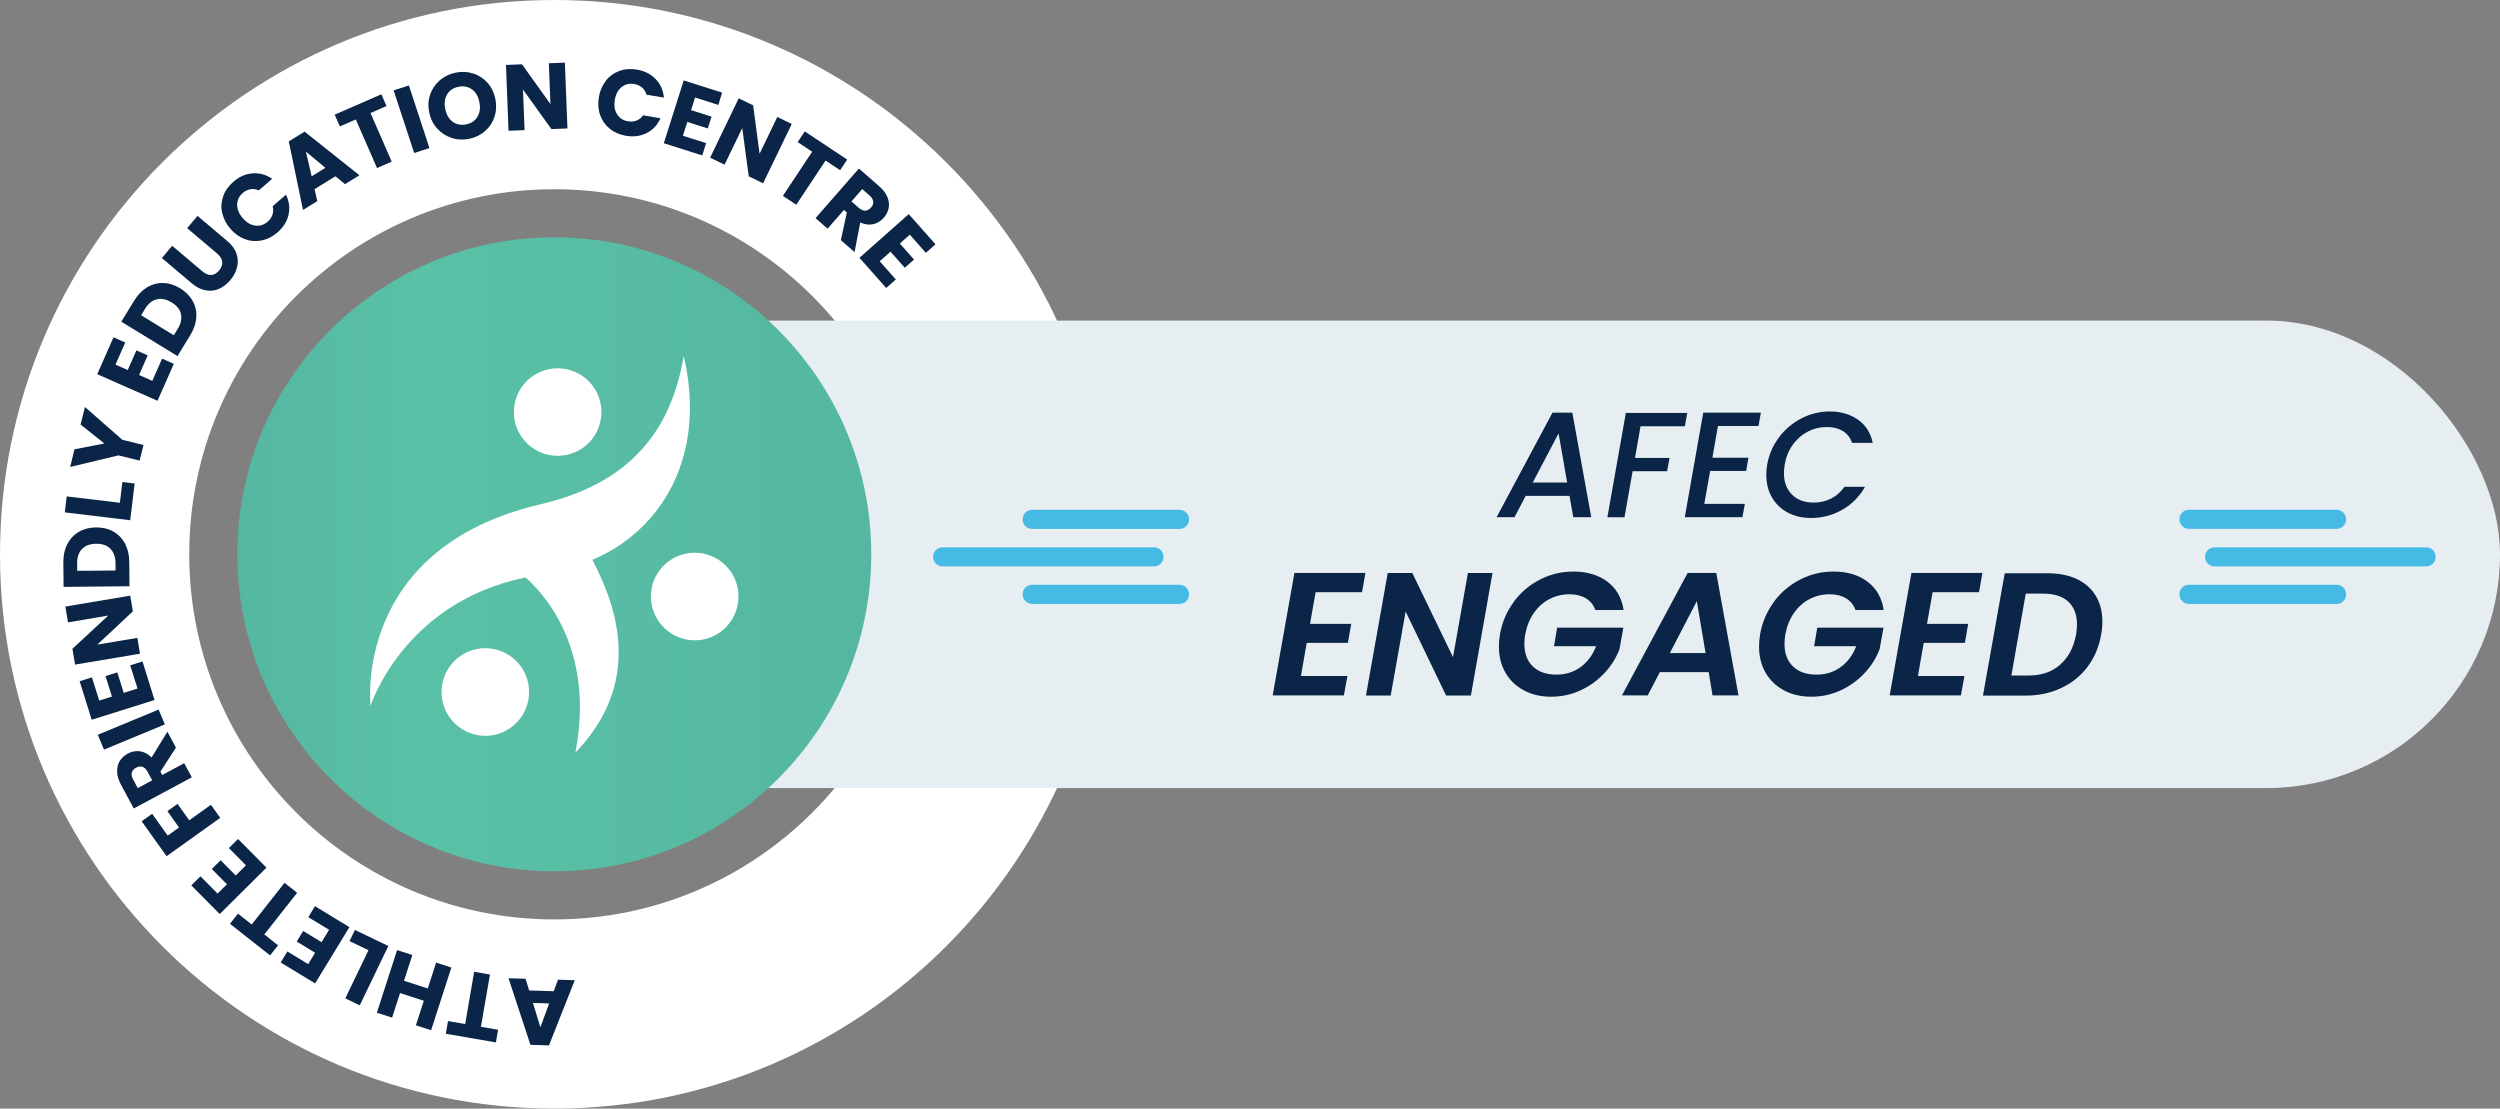 <?xml version="1.0" encoding="UTF-8"?><svg id="Layer_1" xmlns="http://www.w3.org/2000/svg" width="311.39" height="138.08" xmlns:xlink="http://www.w3.org/1999/xlink" viewBox="0 0 311.39 138.08"><rect x="0" y="0" width="311.39" height="138.08" fill="#808080" stroke="none"/><defs><style>.cls-1{fill:#0a2547;}.cls-2{fill:#fff;}.cls-3{fill:#00a4e0;}.cls-4{fill:#e7eef2;}.cls-5{fill:url(#linear-gradient);}.cls-6{opacity:.7;}</style><linearGradient id="linear-gradient" x1="29.56" y1="69.04" x2="108.52" y2="69.04" gradientUnits="userSpaceOnUse"><stop offset="0" stop-color="#55b7a1"/><stop offset=".29" stop-color="#59c1a6"/><stop offset=".91" stop-color="#55b8a1"/><stop offset="1" stop-color="#55b7a1"/></linearGradient></defs><path class="cls-2" d="M69.04,0C30.91,0,0,30.91,0,69.04s30.91,69.04,69.04,69.04,69.04-30.91,69.04-69.04S107.17,0,69.04,0ZM69.04,114.52c-25.11,0-45.47-20.36-45.47-45.48s20.36-45.47,45.47-45.47,45.47,20.36,45.47,45.47-20.36,45.48-45.47,45.48Z"/><path class="cls-1" d="M65.91,123.37l3.06.09.53-1.43,2.09.06-3.21,8.12-2.31-.07-2.73-8.29,2.12.06.45,1.46ZM66.38,124.92l.93,3.03,1.09-2.97-2.02-.06Z"/><path class="cls-1" d="M55.53,128.76l.27-1.58,2.14.37,1.12-6.51,1.97.34-1.13,6.51,2.14.37-.27,1.58-6.25-1.08Z"/><path class="cls-1" d="M46.94,126.15l2.52-7.81,1.9.61-1.04,3.21,2.96.96,1.04-3.22,1.9.61-2.52,7.81-1.9-.61.99-3.06-2.96-.96-.99,3.06-1.9-.61Z"/><path class="cls-1" d="M45.9,118.36l-2.36-1.14.67-1.39,4.16,2-3.56,7.39-1.8-.87,2.89-6Z"/><path class="cls-1" d="M38.39,120.09l.86-1.42-2.29-1.39.8-1.32,2.29,1.39.94-1.54-2.59-1.57.83-1.37,4.29,2.61-4.27,7.01-4.29-2.61.83-1.37,2.58,1.57Z"/><path class="cls-1" d="M28.65,115.06l.99-1.26,1.71,1.35,4.09-5.19,1.57,1.24-4.09,5.19,1.71,1.35-.99,1.26-4.99-3.93Z"/><path class="cls-1" d="M27.09,111.31l1.18-1.17-1.89-1.9,1.1-1.09,1.88,1.9,1.28-1.27-2.13-2.15,1.14-1.13,3.54,3.57-5.82,5.78-3.54-3.57,1.14-1.13,2.13,2.15Z"/><path class="cls-1" d="M17.65,102.29l1.3-.93,1.94,2.72,1.41-1.01-1.45-2.04,1.26-.9,1.46,2.04,2.7-1.93,1.16,1.63-6.68,4.77-3.11-4.35Z"/><path class="cls-1" d="M21.9,93.14l-1.92,2.97.23.42,2.73-1.47.95,1.76-7.23,3.88-1.59-2.96c-.31-.57-.47-1.11-.48-1.62s.09-.96.33-1.34c.24-.38.57-.69,1-.92.48-.26.98-.35,1.51-.28.52.07,1.01.32,1.45.77l1.97-3.21,1.07,1.99ZM18.96,97.2l-.59-1.09c-.17-.32-.38-.52-.63-.6-.25-.08-.51-.04-.8.12-.28.15-.45.34-.52.59-.07.25-.02.53.15.85l.59,1.09,1.79-.96Z"/><path class="cls-1" d="M12.18,91.52l7.58-3.14.77,1.85-7.58,3.14-.77-1.85Z"/><path class="cls-1" d="M12.36,87.26l1.58-.5-.8-2.55,1.47-.46.8,2.55,1.72-.54-.91-2.89,1.53-.48,1.5,4.8-7.83,2.46-1.5-4.8,1.53-.48.91,2.89Z"/><path class="cls-1" d="M16.22,74.18l.33,1.97-4.43,4.14,4.99-.84.33,1.97-8.09,1.36-.33-1.97,4.46-4.14-5.01.85-.33-1.97,8.09-1.36Z"/><path class="cls-1" d="M8.39,67.76c.34-.65.81-1.15,1.43-1.52.62-.36,1.33-.54,2.14-.55.8,0,1.52.16,2.14.51.63.35,1.12.85,1.46,1.49.35.65.53,1.4.54,2.26l.03,3.07-8.21.08-.03-3.07c0-.87.16-1.62.49-2.27ZM13.74,68.34c-.42-.42-1-.62-1.76-.61-.76,0-1.34.22-1.76.65-.42.42-.62,1.02-.61,1.77v.95s4.78-.04,4.78-.04v-.95c-.02-.76-.23-1.34-.65-1.76Z"/><path class="cls-1" d="M14.93,62.64l.31-2.6,1.53.18-.55,4.58-8.15-.98.24-1.99,6.62.79Z"/><path class="cls-1" d="M10.59,50.7l4.65,4.08,2.63.65-.48,1.94-2.63-.65-6.02,1.44.54-2.2,3.72-.72-2.96-2.36.54-2.18Z"/><path class="cls-1" d="M14.39,45.42l1.52.67,1.08-2.45,1.41.62-1.08,2.45,1.65.73,1.22-2.77,1.46.65-2.03,4.6-7.51-3.31,2.03-4.6,1.46.65-1.22,2.77Z"/><path class="cls-1" d="M18.32,35.78c.63-.37,1.3-.55,2.02-.53.71.02,1.42.24,2.11.67.68.42,1.2.94,1.55,1.57.35.63.5,1.31.45,2.04-.05.73-.29,1.47-.74,2.2l-1.6,2.62-7-4.28,1.6-2.62c.45-.74.99-1.29,1.62-1.67ZM22.54,39.11c-.13-.57-.52-1.06-1.17-1.45s-1.26-.52-1.84-.38c-.58.14-1.06.53-1.46,1.18l-.49.81,4.07,2.49.49-.81c.4-.65.53-1.25.39-1.83Z"/><path class="cls-1" d="M21.45,30.62l3.75,3.17c.38.32.74.47,1.1.46.36-.01.69-.2.99-.56.3-.36.43-.72.39-1.08-.04-.36-.25-.7-.62-1.02l-3.75-3.17,1.29-1.53,3.74,3.16c.56.47.93.99,1.12,1.56.19.56.21,1.13.06,1.7-.14.57-.42,1.1-.84,1.59-.42.49-.89.85-1.41,1.08-.52.23-1.07.29-1.66.18-.58-.1-1.15-.39-1.71-.86l-3.74-3.16,1.29-1.53Z"/><path class="cls-1" d="M27.66,26.52c-.15-.71-.1-1.4.14-2.08.24-.68.67-1.28,1.27-1.8.74-.64,1.54-.99,2.4-1.05.86-.06,1.67.16,2.43.68l-1.66,1.44c-.35-.15-.69-.2-1.04-.14s-.66.21-.95.46c-.47.4-.7.89-.71,1.46,0,.57.22,1.13.69,1.68.47.54.99.85,1.56.93.57.08,1.09-.09,1.55-.49.29-.25.49-.54.6-.87.11-.33.12-.68.02-1.05l1.66-1.44c.4.83.51,1.66.32,2.5-.19.84-.66,1.58-1.39,2.21-.6.52-1.26.85-1.96.99-.71.14-1.4.09-2.08-.16-.68-.25-1.28-.68-1.81-1.29-.53-.61-.87-1.28-1.02-1.99Z"/><path class="cls-1" d="M41.79,21.95l-2.61,1.61.34,1.49-1.78,1.1-1.77-8.54,1.97-1.21,6.83,5.43-1.8,1.11-1.18-.98ZM40.54,20.91l-2.44-2.03.72,3.08,1.72-1.06Z"/><path class="cls-1" d="M47.5,11.74l.64,1.47-1.99.87,2.64,6.05-1.83.8-2.64-6.05-1.99.87-.64-1.47,5.82-2.54Z"/><path class="cls-1" d="M50.93,10.64l2.56,7.8-1.9.62-2.56-7.8,1.9-.62Z"/><path class="cls-1" d="M56.25,17.17c-.7-.22-1.3-.61-1.8-1.16-.5-.55-.83-1.22-.99-2.01-.16-.79-.12-1.53.12-2.23.24-.7.64-1.29,1.2-1.77.56-.48,1.21-.8,1.97-.95.75-.16,1.48-.12,2.18.1.7.22,1.3.61,1.79,1.16.49.55.82,1.22.98,2.01.16.79.12,1.53-.11,2.24-.24.71-.63,1.3-1.19,1.78-.55.48-1.21.8-1.96.95-.76.16-1.48.12-2.19-.1ZM59.48,14.52c.3-.51.37-1.11.23-1.81-.15-.71-.45-1.24-.93-1.58-.47-.34-1.03-.45-1.67-.32-.65.13-1.12.45-1.42.95s-.38,1.11-.23,1.83c.15.71.46,1.24.93,1.58.47.34,1.03.45,1.68.32.64-.13,1.11-.45,1.41-.96Z"/><path class="cls-1" d="M70.68,16l-2,.08-3.54-4.93.2,5.06-2,.08-.32-8.2,2-.08,3.54,4.95-.2-5.08,2-.08.32,8.2Z"/><path class="cls-1" d="M75.45,10.06c.45-.57,1.02-.97,1.69-1.22.68-.25,1.41-.3,2.19-.17.96.16,1.74.56,2.34,1.18.6.62.94,1.39,1.02,2.31l-2.17-.37c-.1-.37-.29-.66-.55-.89-.27-.23-.59-.37-.96-.44-.61-.1-1.13.02-1.58.38-.45.36-.73.89-.85,1.6-.12.71-.03,1.3.28,1.79.3.49.76.78,1.37.88.38.06.73.03,1.05-.09.33-.13.6-.34.82-.66l2.17.37c-.38.84-.95,1.45-1.72,1.84-.77.39-1.63.5-2.59.34-.78-.13-1.46-.43-2.01-.88-.56-.45-.96-1.02-1.2-1.7-.24-.68-.29-1.42-.16-2.22s.43-1.48.88-2.05Z"/><path class="cls-1" d="M86.58,12.14l-.5,1.58,2.55.81-.47,1.47-2.55-.81-.55,1.72,2.89.92-.48,1.53-4.79-1.52,2.48-7.82,4.79,1.52-.48,1.53-2.88-.92Z"/><path class="cls-1" d="M95.06,22.83l-1.8-.87-.81-6.01-2.2,4.56-1.8-.87,3.56-7.39,1.8.87.8,6.03,2.21-4.58,1.8.87-3.57,7.39Z"/><path class="cls-1" d="M105.53,19.87l-.89,1.33-1.81-1.2-3.65,5.5-1.67-1.1,3.65-5.5-1.81-1.2.89-1.33,5.29,3.51Z"/><path class="cls-1" d="M104.73,29.92l.75-3.46-.36-.31-2.04,2.33-1.5-1.31,5.4-6.18,2.53,2.21c.49.43.83.87,1.02,1.34.19.47.25.93.16,1.37-.09.45-.29.85-.61,1.21-.36.41-.79.68-1.31.8-.51.12-1.06.05-1.62-.21l-.71,3.69-1.7-1.48ZM106.05,25.08l.93.82c.28.24.54.35.8.34.26-.01.49-.14.71-.39.21-.23.3-.48.28-.73-.02-.26-.17-.5-.44-.75l-.93-.82-1.34,1.53Z"/><path class="cls-1" d="M113.32,29.23l-1.24,1.1,1.77,2-1.16,1.02-1.77-2-1.35,1.19,2.01,2.27-1.2,1.06-3.33-3.76,6.14-5.44,3.33,3.76-1.2,1.06-2.01-2.27Z"/><rect class="cls-4" x="32.74" y="39.93" width="278.65" height="58.23" rx="29.12" ry="29.12"/><path class="cls-5" d="M108.52,69.04c0,21.81-17.68,39.48-39.48,39.48s-39.48-17.68-39.48-39.48,17.68-39.48,39.48-39.48,39.48,17.68,39.48,39.48Z"/><path class="cls-2" d="M65.47,71.92c-15.27,3.14-19.31,15.99-19.31,15.99,0,0-2.31-19.61,21.17-25.1,11.76-2.75,16.36-9.79,17.83-18.47,2.92,12.44-2.75,21.76-11.38,25.39,3.14,5.98,6.28,15.29-2.11,24.02,2.88-14.95-6.24-21.7-6.2-21.83Z"/><path class="cls-2" d="M91.02,71.2c1.71,2.48,1.08,5.88-1.39,7.59-2.48,1.71-5.88,1.09-7.59-1.4-1.71-2.48-1.09-5.88,1.39-7.58,2.49-1.71,5.88-1.09,7.59,1.39Z"/><path class="cls-2" d="M64.94,83.1c1.71,2.48,1.08,5.88-1.4,7.59-2.47,1.71-5.87,1.08-7.58-1.4-1.71-2.48-1.08-5.88,1.39-7.59,2.48-1.71,5.87-1.08,7.59,1.39Z"/><path class="cls-2" d="M73.95,48.23c1.71,2.47,1.08,5.88-1.39,7.58-2.48,1.71-5.88,1.09-7.59-1.39-1.71-2.48-1.08-5.87,1.39-7.58,2.48-1.71,5.88-1.09,7.59,1.39Z"/><g class="cls-6"><path class="cls-3" d="M128.56,65.88c-.66,0-1.19-.53-1.19-1.19h0c0-.66.53-1.19,1.19-1.19h18.36c.66,0,1.19.53,1.19,1.19h0c0,.66-.53,1.19-1.19,1.19h-18.36Z"/><path class="cls-3" d="M128.56,75.22c-.66,0-1.19-.53-1.19-1.19h0c0-.66.53-1.19,1.19-1.19h18.36c.66,0,1.19.53,1.19,1.19h0c0,.66-.53,1.19-1.19,1.19h-18.36Z"/><path class="cls-3" d="M117.41,70.55c-.66,0-1.19-.53-1.19-1.19h0c0-.66.53-1.19,1.19-1.19h26.33c.65,0,1.18.53,1.18,1.19h0c0,.66-.53,1.19-1.18,1.19h-26.33Z"/><path class="cls-3" d="M272.65,65.87c-.66,0-1.19-.53-1.19-1.19h0c0-.66.53-1.19,1.19-1.19h18.39c.65,0,1.19.54,1.19,1.19h0c0,.66-.53,1.19-1.19,1.19h-18.39Z"/><path class="cls-3" d="M272.65,75.22c-.66,0-1.19-.53-1.19-1.19h0c0-.66.53-1.19,1.19-1.19h18.39c.65,0,1.19.53,1.19,1.19h0c0,.66-.53,1.19-1.19,1.19h-18.39Z"/><path class="cls-3" d="M275.84,70.55c-.66,0-1.19-.53-1.19-1.19h0c0-.66.53-1.19,1.19-1.19h26.35c.66,0,1.19.53,1.19,1.19h0c0,.66-.54,1.19-1.19,1.19h-26.35Z"/></g><path class="cls-1" d="M195.48,61.76h-5.44l-1.4,2.66h-2.23l6.96-13.02h2.47l2.36,13.02h-2.24l-.47-2.66ZM195.2,60.1l-1.07-6.12-3.22,6.12h4.28Z"/><path class="cls-1" d="M210.16,51.42l-.3,1.67h-5.52l-.69,3.95h4.3l-.3,1.65h-4.3l-1.01,5.74h-2.13l2.3-13h7.65Z"/><path class="cls-1" d="M213.98,53.06l-.69,3.95h4.49l-.28,1.65h-4.49l-.73,4.1h5.05l-.3,1.66h-7.18l2.3-13.02h7.18l-.3,1.66h-5.05Z"/><path class="cls-1" d="M221.58,54.47c.77-1.01,1.71-1.8,2.82-2.37,1.12-.57,2.28-.85,3.49-.85,1.38,0,2.56.34,3.53,1.02.97.68,1.58,1.64,1.84,2.89h-2.56c-.24-.65-.62-1.14-1.16-1.47-.54-.33-1.2-.5-1.98-.5-.86,0-1.66.19-2.4.58-.74.39-1.37.94-1.87,1.65-.51.71-.84,1.53-1,2.47-.06.41-.09.76-.09,1.05,0,1.12.34,2.01,1.01,2.67.67.66,1.57.99,2.69.99.79,0,1.51-.17,2.17-.5.66-.33,1.22-.82,1.67-1.47h2.56c-.71,1.25-1.66,2.21-2.86,2.88s-2.49,1.01-3.87,1.01c-1.07,0-2.03-.22-2.88-.67s-1.51-1.08-1.98-1.89-.71-1.75-.71-2.81c0-.4.04-.82.11-1.27.22-1.27.72-2.41,1.49-3.42Z"/><path class="cls-1" d="M163.87,73.76l-.7,3.95h5.13l-.41,2.36h-5.13l-.72,4.13h5.79l-.44,2.42h-8.87l2.71-15.26h8.84l-.42,2.4h-5.79Z"/><path class="cls-1" d="M183.2,86.63h-3.08l-5.04-10.46-1.86,10.46h-3.08l2.71-15.26h3.06l5.07,10.48,1.86-10.48h3.06l-2.69,15.26Z"/><path class="cls-1" d="M188.55,74.95c.89-1.19,1.98-2.11,3.28-2.77,1.29-.66,2.67-.99,4.13-.99,1.72,0,3.13.42,4.25,1.26,1.11.84,1.79,2.01,2.02,3.53h-3.52c-.23-.64-.63-1.13-1.18-1.46s-1.24-.5-2.05-.5c-.9,0-1.74.2-2.51.61-.77.41-1.42.99-1.94,1.75-.52.76-.87,1.63-1.05,2.62-.07.35-.11.75-.11,1.2,0,1.19.35,2.13,1.06,2.81.71.68,1.68,1.02,2.92,1.02,1.15,0,2.16-.31,3.02-.94s1.51-1.49,1.93-2.6h-5.24l.39-2.31h8.25l-.48,2.66c-.39,1.06-1,2.05-1.83,2.95-.83.9-1.82,1.63-2.97,2.17s-2.38.82-3.69.82-2.44-.26-3.42-.79c-.98-.52-1.75-1.26-2.29-2.19-.55-.94-.82-2.03-.82-3.26,0-.49.04-1,.13-1.53.26-1.5.84-2.84,1.72-4.03Z"/><path class="cls-1" d="M212.83,83.72h-6.09l-1.51,2.9h-3.21l8.19-15.26h3.56l2.77,15.26h-3.23l-.48-2.9ZM212.44,81.34l-1.09-6.46-3.36,6.46h4.46Z"/><path class="cls-1" d="M220.95,74.95c.89-1.19,1.98-2.11,3.28-2.77,1.29-.66,2.67-.99,4.13-.99,1.72,0,3.13.42,4.25,1.26,1.11.84,1.79,2.01,2.02,3.53h-3.52c-.23-.64-.63-1.13-1.18-1.46s-1.24-.5-2.05-.5c-.9,0-1.74.2-2.51.61-.77.41-1.42.99-1.94,1.75-.52.76-.87,1.63-1.05,2.62-.07.35-.11.75-.11,1.2,0,1.19.35,2.13,1.06,2.81.71.68,1.68,1.02,2.92,1.02,1.15,0,2.16-.31,3.02-.94s1.51-1.49,1.93-2.6h-5.24l.39-2.31h8.25l-.48,2.66c-.39,1.06-1,2.05-1.83,2.95-.83.9-1.82,1.63-2.97,2.17s-2.38.82-3.69.82-2.44-.26-3.42-.79c-.98-.52-1.75-1.26-2.29-2.19-.55-.94-.82-2.03-.82-3.26,0-.49.04-1,.13-1.53.26-1.5.84-2.84,1.72-4.03Z"/><path class="cls-1" d="M240.72,73.76l-.7,3.95h5.13l-.41,2.36h-5.13l-.72,4.13h5.79l-.44,2.42h-8.87l2.71-15.26h8.84l-.42,2.4h-5.79Z"/><path class="cls-1" d="M258.68,72.12c1.03.49,1.81,1.18,2.36,2.09s.82,1.97.82,3.21c0,.55-.05,1.09-.15,1.62-.26,1.53-.83,2.86-1.69,4.01s-1.96,2.03-3.29,2.65c-1.33.63-2.8.94-4.41.94h-5.33l2.71-15.24h5.33c1.41,0,2.63.24,3.66.73ZM256.61,82.78c1.03-.9,1.68-2.15,1.98-3.76.07-.48.11-.9.11-1.24,0-1.22-.36-2.17-1.08-2.84-.72-.67-1.77-1-3.16-1h-2.14l-1.79,10.2h2.14c1.6,0,2.92-.45,3.94-1.35Z"/></svg>